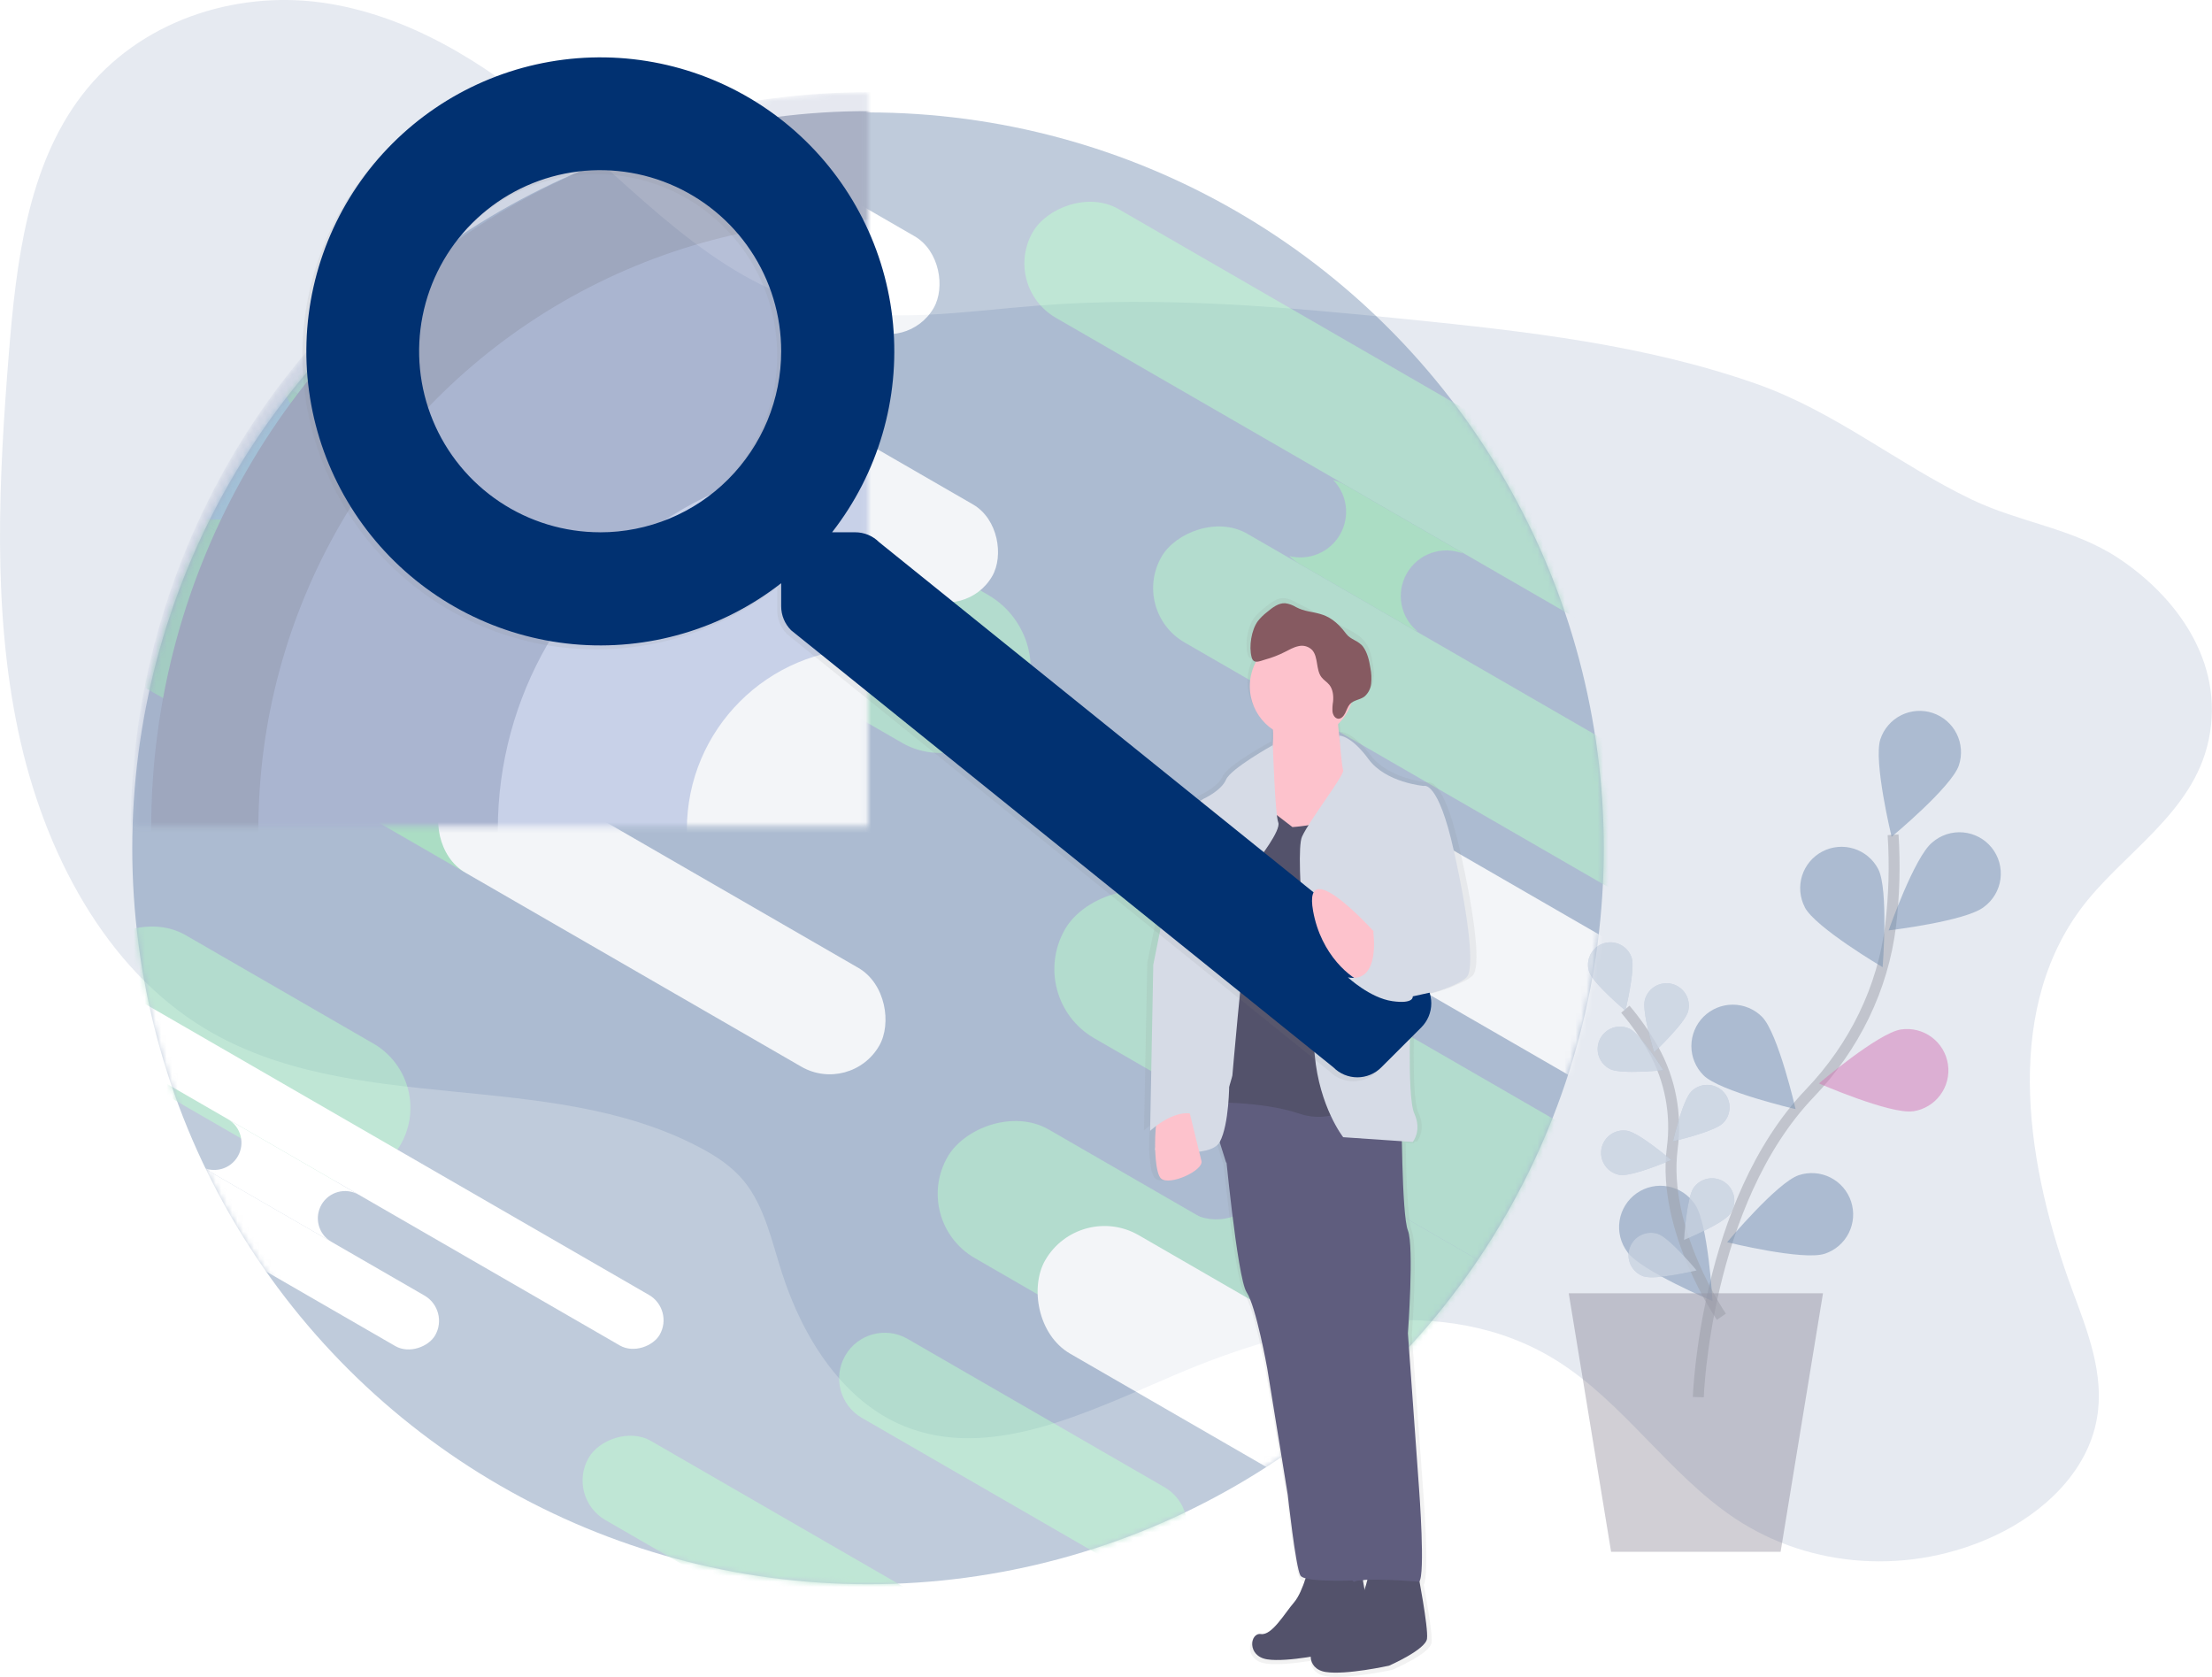 <svg width="405" height="307" viewBox="0 0 405 307" xmlns="http://www.w3.org/2000/svg" fill="none"><g clip-path="url(#a)"><path opacity=".1" d="M380.775 166.647c-14.238 19.537-9.539 47.424-1.309 69.642 2.757 7.437 5.888 15.304 4.459 23.396-1.746 9.892-9.951 17.304-18.479 21.341-15.547 7.357-33.913 6.182-47.821-3.088-12.001-8.001-20.449-21.297-32.684-28.917-20.475-12.747-47.057-7.051-69.845 2.681-16.122 6.884-33.782 15.751-49.493 9.394-11.056-4.474-18.501-15.86-22.418-28.033-1.891-5.877-3.215-12.256-6.982-16.857-2.241-2.735-5.201-4.64-8.245-6.233-27.782-14.548-63.517-5.456-90.451-21.687-18.184-10.961-29.502-32.233-34.204-54.596-4.702-22.363-3.539-45.969-1.666-69.173 1.331-16.489 3.437-34.11 13.351-47.068 10.485-13.7 28.058-19.144 43.773-16.999 15.715 2.146 29.804 10.874 42.129 21.294 15.417 12.998 29.6 29.317 48.773 34.252 13.06 3.361 26.935.982 40.511-.069 22.694-1.753 45.308.266 67.783 2.546 21.515 2.182 43.18 4.619 63.557 11.772 14.42 5.063 25.851 14.631 39.427 21.17 8.848 4.262 18.584 5.252 26.912 10.758 10.278 6.783 19.566 18.799 16.552 33.219-2.848 13.707-16.064 20.886-23.629 31.255z" fill="#013171"/><g opacity=".5"><g filter="url(#b)"><ellipse rx="134.715" ry="134.715" transform="matrix(-.866 -.5 -.5 .866 158.929 151.293)" fill="#013171" fill-opacity=".5"/><mask id="c" maskUnits="userSpaceOnUse" x="24" y="16" width="270" height="271"><circle r="134.715" transform="matrix(-.866 -.5 -.5 .866 158.929 151.292)" fill="#6DB0CC"/></mask><g mask="url(#c)"><rect width="66.835" height="27.152" rx="13.576" transform="matrix(-.866 -.5 -.5 .866 80.112 193.817)" fill="#7FCEAB"/><path d="M216.257 279.656c2.307-3.996.938-9.106-3.058-11.413l-47.028-27.151c-3.996-2.307-9.106-.938-11.413 3.057-2.307 3.996-.938 9.106 3.058 11.413l47.028 27.152c3.996 2.307 9.106.938 11.413-3.058z" fill="#7FCEAB"/><rect width="71.012" height="16.709" rx="8.354" transform="matrix(-.866 -.5 -.5 .866 173.463 291.119)" fill="#7FCEAB"/><rect width="116.961" height="29.24" rx="14.62" transform="matrix(-.866 -.5 -.5 .866 303.605 211.911)" fill="#7FCEAB"/><rect width="110.696" height="27.152" rx="13.576" transform="matrix(-.866 -.5 -.5 .866 276.158 251.349)" fill="#7FCEAB"/><rect width="196.328" height="22.975" rx="11.487" transform="matrix(-.866 -.5 -.5 .866 364.864 126.692)" fill="#7FCEAB"/><rect width="196.328" height="22.975" rx="11.487" transform="matrix(-.866 -.5 -.5 .866 388.436 186.125)" fill="#7FCEAB"/><path fill-rule="evenodd" clip-rule="evenodd" d="M259.593 111.625c-.394-.154-.781-.338-1.158-.556l-20.538-11.858c-.688-.397-1.298-.877-1.825-1.421 3.529.887 7.358-.621 9.268-3.928 1.91-3.308 1.3-7.379-1.233-9.992.734.185 1.456.473 2.144.871l20.539 11.858c.376.217.729.459 1.058.723-3.778-1.469-8.166-.005-10.255 3.613-2.09 3.62-1.163 8.153 2 10.69z" fill="#6FCF97"/><rect width="196.328" height="31.329" rx="15.665" transform="matrix(-.866 -.5 -.5 .866 194.461 112.726)" fill="#7FCEAB"/><rect width="154.556" height="31.329" rx="15.665" transform="matrix(-.866 -.5 -.5 .866 113.531 135.938)" fill="#6FCF97"/><rect width="142.025" height="29.24" rx="14.62" transform="matrix(-.866 -.5 -.5 .866 146.239 121.06)" fill="#6FCF97"/><rect width="92.841" height="29.24" rx="14.62" transform="matrix(-.866 -.5 -.5 .866 60.233 71.406)" fill="#6DB0CC"/><path d="M146.165 137.899c4.037-6.993 1.641-15.935-5.352-19.972l-42.71-24.659c-6.993-4.037-15.934-1.641-19.971 5.351-4.037 6.993-1.641 15.935 5.351 19.972l42.71 24.659c6.993 4.037 15.935 1.641 19.972-5.351z" fill="#6DB0CC"/><rect width="100.253" height="25.063" rx="12.532" transform="matrix(-.866 -.5 .5 -.866 271.923 287.677)" fill="#fff"/><rect width="100.253" height="25.063" rx="12.532" transform="matrix(-.866 -.5 .5 -.866 315.017 208.854)" fill="#fff"/><rect width="113.563" height="19.225" rx="9.612" transform="matrix(-.866 -.5 .5 -.866 176.859 109.796)" fill="#fff"/><rect width="89.4" height="19.225" rx="9.612" transform="matrix(-.866 -.5 .5 -.866 166.148 60.693)" fill="#fff"/><path fill-rule="evenodd" clip-rule="evenodd" d="M159.976 77.847l-.107-.061-55.607-32.104-.217-.13 6.082 3.511c4.291 2.477 9.777 1.007 12.255-3.284 2.435-4.218 1.056-9.591-3.066-12.126l29.789 17.199c-4.274-2.391-9.69-.91-12.147 3.345-2.477 4.291-1.007 9.778 3.284 12.255l19.734 11.394z" fill="#fff"/><rect width="119.337" height="10.68" rx="5.34" transform="matrix(-.866 -.5 -.5 .866 123.448 235.721)" fill="#fff"/><rect width="93.946" height="10.68" rx="5.34" transform="matrix(-.866 -.5 -.5 .866 82.338 235.831)" fill="#fff"/><path fill-rule="evenodd" clip-rule="evenodd" d="M94.053 231.088l-.055-.033-66.13-38.18-.125-.07 13.973 8.067c2.384 1.377 3.201 4.425 1.824 6.809-1.352 2.342-4.319 3.172-6.683 1.894l23.775 13.727c-2.341-1.391-3.134-4.411-1.769-6.776 1.376-2.384 4.425-3.201 6.808-1.824l28.381 16.386z" fill="#fff"/><path fill-rule="evenodd" clip-rule="evenodd" d="M227.587 201.786c4.351 2.645 5.813 8.296 3.254 12.729-2.596 4.495-8.344 6.035-12.839 3.44l-20.905-12.07.186.111 106.718 61.614c4.495 2.595 10.243 1.055 12.839-3.44 2.595-4.496 1.055-10.244-3.44-12.839l-85.813-49.545z" fill="#7FCEAB"/></g><rect width="91.898" height="20.886" rx="10.443" transform="matrix(-.866 -.5 .5 -.866 155.752 196.482)" fill="#fff"/></g><mask id="e" maskUnits="userSpaceOnUse" x="24" y="16" width="135" height="136"><mask id="d" maskUnits="userSpaceOnUse" x="24" y="16" width="270" height="271"><ellipse rx="134.714" ry="134.715" transform="matrix(-1 0 0 1 158.929 151.579)" fill="#C4C4C4"/></mask><path fill="#C4C4C4" d="M158.932 16.591h-134.715v134.715h134.715z" mask="url(#d)"/></mask><g mask="url(#e)"><ellipse rx="134.989" ry="134.989" transform="matrix(-1 0 0 1 158.929 151.869)" fill="#344A8B" fill-opacity=".25"/><ellipse rx="131.239" ry="131.24" transform="matrix(-1 0 0 1 158.928 151.58)" fill="#55638B"/><ellipse rx="111.625" ry="111.626" transform="matrix(-1 0 0 1 158.93 151.87)" fill="#6E7FB0"/><ellipse rx="67.783" ry="67.783" transform="matrix(-1 0 0 1 158.93 151.87)" fill="#AAB8E0"/><ellipse rx="33.17" ry="33.17" transform="matrix(-1 0 0 1 158.93 151.869)" fill="#fff"/></g></g><g opacity=".5"><path opacity=".5" d="M310.944 255.757s1.2-35.554 20.436-55.644c8.073-8.43 13.376-19.137 14.78-30.724.656-5.499.807-11.046.451-16.573" stroke="#535461" stroke-width="2" stroke-miterlimit="10"/><path opacity=".5" d="M358.659 140.091c-1.316 3.971-12.321 13.093-12.321 13.093s-3.371-13.897-2.055-17.865c.313-.944.809-1.817 1.46-2.569.65-.752 1.442-1.369 2.331-1.815.889-.446 1.857-.713 2.849-.785.992-.072 1.988.052 2.932.365s1.817.809 2.569 1.46c.753.65 1.37 1.442 1.816 2.331.446.889.712 1.857.784 2.849.073.992-.052 1.988-.365 2.932v.004zM363.246 166.022c-3.274 2.618-17.457 4.298-17.457 4.298s4.728-13.496 8.001-16.111c.77-.67 1.667-1.177 2.638-1.492.971-.314 1.995-.429 3.012-.338 1.016.092 2.004.388 2.903.87.899.483 1.691 1.143 2.329 1.94.638.796 1.108 1.714 1.382 2.697.275.983.347 2.011.214 3.023-.133 1.012-.47 1.987-.989 2.865-.519.879-1.211 1.643-2.033 2.248z" fill="#013171"/><path opacity=".5" d="M350.269 203.423c-4.138.611-17.242-5.092-17.242-5.092s10.889-9.266 15.027-9.877c.984-.146 1.987-.096 2.952.146.964.242 1.872.672 2.67 1.265.799.593 1.473 1.337 1.984 2.19.51.854.848 1.799.994 2.783.145.984.095 1.987-.147 2.952-.242.964-.672 1.872-1.265 2.67-.592.799-1.337 1.473-2.19 1.983-.853.511-1.799.849-2.783.994v-.014z" fill="#C10076"/><path opacity=".5" d="M334.075 229.513c-3.975 1.302-17.857-2.116-17.857-2.116s9.168-10.972 13.143-12.274c1.909-.627 3.988-.471 5.781.435 1.792.907 3.152 2.488 3.779 4.396.627 1.908.47 3.988-.436 5.78-.906 1.793-2.488 3.153-4.396 3.779h-.014zM330.438 166.083c1.931 3.71 14.26 10.973 14.26 10.973s1.12-14.253-.811-17.966c-.459-.882-1.087-1.665-1.849-2.305-.762-.639-1.642-1.122-2.59-1.421-.948-.3-1.946-.409-2.937-.323-.991.087-1.954.368-2.837.827-.882.459-1.665 1.087-2.304 1.848-.639.762-1.122 1.642-1.422 2.59-.299.949-.408 1.947-.322 2.937.087.991.367 1.955.826 2.837l-.014.003zM311.886 196.833c2.953 2.964 16.875 6.208 16.875 6.208s-3.197-13.937-6.146-16.901c-1.417-1.422-3.342-2.224-5.35-2.227-2.008-.004-3.936.79-5.359 2.207-1.422 1.418-2.224 3.342-2.228 5.351-.003 2.008.791 3.935 2.208 5.358v.004zM297.957 229.197c2.408 3.419 15.584 8.972 15.584 8.972s-.793-14.275-3.204-17.697c-.558-.848-1.281-1.576-2.125-2.139-.845-.564-1.794-.951-2.792-1.14-.998-.189-2.023-.176-3.016.04-.992.215-1.931.628-2.76 1.213-.83.586-1.533 1.332-2.068 2.195-.535.863-.892 1.825-1.048 2.828-.156 1.003-.108 2.028.14 3.013.248.984.691 1.909 1.304 2.719l-.015-.004z" fill="#013171"/><path opacity=".5" d="M315.17 241.042s-10.91-15.871-8.997-30.804c.843-6.258-.367-12.621-3.448-18.133-1.483-2.605-3.202-5.069-5.135-7.361" stroke="#535461" stroke-width="2" stroke-miterlimit="10"/><path opacity=".5" d="M298.743 175.325c.702 2.153-1.153 9.666-1.153 9.666s-5.939-4.968-6.641-7.117c-.337-1.033-.251-2.159.241-3.128.493-.97 1.35-1.704 2.383-2.042 1.034-.337 2.159-.25 3.128.242.97.492 1.704 1.349 2.042 2.382v-.003zM309.082 185.141c-.578 2.182-6.222 7.488-6.222 7.488s-2.284-7.397-1.706-9.587c.278-1.051.963-1.949 1.903-2.496.94-.546 2.059-.697 3.11-.419 1.052.279 1.95.963 2.496 1.903.547.94.698 2.059.419 3.111zM315.461 205.601c-1.604 1.597-9.15 3.324-9.15 3.324s1.76-7.539 3.368-9.136c.382-.379.835-.68 1.333-.885.499-.204 1.032-.309 1.571-.307.539.002 1.072.11 1.569.317.497.208.948.512 1.327.894.38.382.681.835.885 1.333.205.498.309 1.032.308 1.571-.002.538-.11 1.072-.317 1.569-.208.497-.512.948-.894 1.327v-.007zM316.803 222.175c-1.313 1.843-8.473 4.815-8.473 4.815s.461-7.729 1.774-9.572c.312-.439.707-.812 1.164-1.099.456-.286.964-.479 1.495-.569.53-.09 1.074-.074 1.599.046.524.12 1.021.342 1.459.654.439.312.813.707 1.099 1.163.286.457.479.965.569 1.495.09.531.074 1.075-.046 1.6-.12.524-.342 1.02-.654 1.459l.014.008zM294.815 195.713c2.033.996 9.732.196 9.732.196s-4.098-6.568-6.131-7.561c-.977-.478-2.103-.547-3.131-.195-1.029.353-1.874 1.1-2.352 2.077-.477.977-.547 2.103-.194 3.131.353 1.028 1.1 1.874 2.076 2.352zM296.63 215.079c2.24.342 9.347-2.724 9.347-2.724s-5.878-5.041-8.114-5.368c-1.075-.163-2.171.107-3.047.751-.876.645-1.459 1.611-1.623 2.686-.163 1.075.107 2.171.751 3.047.645.875 1.611 1.459 2.686 1.623v-.015zM300.972 233.652c2.15.728 9.674-1.091 9.674-1.091s-4.939-5.961-7.088-6.677c-1.032-.343-2.158-.262-3.13.226-.973.487-1.711 1.34-2.054 2.372-.343 1.033-.262 2.159.225 3.131.488.972 1.341 1.711 2.373 2.054v-.015z" fill="#013171"/><path opacity=".5" d="M298.743 175.325c.702 2.153-1.153 9.666-1.153 9.666s-5.939-4.968-6.641-7.117c-.337-1.033-.251-2.159.241-3.128.493-.97 1.35-1.704 2.383-2.042 1.034-.337 2.159-.25 3.128.242.97.492 1.704 1.349 2.042 2.382v-.003zM309.082 185.141c-.578 2.182-6.222 7.488-6.222 7.488s-2.284-7.397-1.706-9.587c.278-1.051.963-1.949 1.903-2.496.94-.546 2.059-.697 3.11-.419 1.052.279 1.95.963 2.496 1.903.547.94.698 2.059.419 3.111zM315.461 205.601c-1.604 1.597-9.15 3.324-9.15 3.324s1.76-7.539 3.368-9.136c.382-.379.835-.68 1.333-.885.499-.204 1.032-.309 1.571-.307.539.002 1.072.11 1.569.317.497.208.948.512 1.327.894.38.382.681.835.885 1.333.205.498.309 1.032.308 1.571-.002.538-.11 1.072-.317 1.569-.208.497-.512.948-.894 1.327v-.007zM316.803 222.175c-1.313 1.843-8.473 4.815-8.473 4.815s.461-7.729 1.774-9.572c.312-.439.707-.812 1.164-1.099.456-.286.964-.479 1.495-.569.53-.09 1.074-.074 1.599.046.524.12 1.021.342 1.459.654.439.312.813.707 1.099 1.163.286.457.479.965.569 1.495.09.531.074 1.075-.046 1.6-.12.524-.342 1.02-.654 1.459l.014.008zM294.815 195.713c2.033.996 9.732.196 9.732.196s-4.098-6.568-6.131-7.561c-.977-.478-2.103-.547-3.131-.195-1.029.353-1.874 1.1-2.352 2.077-.477.977-.547 2.103-.194 3.131.353 1.028 1.1 1.874 2.076 2.352zM296.63 215.079c2.24.342 9.347-2.724 9.347-2.724s-5.878-5.041-8.114-5.368c-1.075-.163-2.171.107-3.047.751-.876.645-1.459 1.611-1.623 2.686-.163 1.075.107 2.171.751 3.047.645.875 1.611 1.459 2.686 1.623v-.015zM300.972 233.652c2.15.728 9.674-1.091 9.674-1.091s-4.939-5.961-7.088-6.677c-1.032-.343-2.158-.262-3.13.226-.973.487-1.711 1.34-2.054 2.372-.343 1.033-.262 2.159.225 3.131.488.972 1.341 1.711 2.373 2.054v-.015z" fill="#fff"/><path opacity=".5" d="M294.982 284.077h31.033l7.761-47.326h-46.551l7.757 47.326z" fill="#474059"/><path opacity=".1" d="M293.164 236.751l7.248 44.224h26.113l-.51 3.102h-31.033l-7.757-47.326h5.939z"/></g><path d="M210.357 210.464h.055c.08 2.436.425 4.64 1.091 5.251 1.586 1.455 8.161-1.454 7.71-3.215l-.436-1.713c1.774-.221 3.291-.727 3.895-1.767l1.142 3.52.08.251h.087c.753 7.136 2.458 21.952 3.822 23.938 1.819 2.629 3.91 14.024 3.91 14.024l3.909 23.374s1.506 13.456 2.408 14.911c.262.277.611.458.989.512-.527 1.579-1.284 3.423-2.182 4.452-1.818 2.044-4.211 6.135-6.317 5.844-2.106-.291-2.706 4.092 1.204 4.674 2.164.323 5.615-.07 8.266-.484 0 1.171.815 2.517 2.862 2.822 3.91.586 12.031-1.167 12.031-1.167s6.91-2.91 7.219-4.968c.218-1.491-.84-7.478-1.429-10.616 1.091-1.75-.073-16.846-.073-16.846l-2.106-28.924s1.204-16.067 0-18.991c-.753-1.819-1.033-10.184-1.138-16.166l1.455.094.225-.316.364.025s1.818-2.043.302-5.258c-1.117-2.39-.906-13.177-.728-18.548l.215-2.546c.08-.077.141-.172.178-.276 2.821-.381 5.563-1.211 8.121-2.459.772-.321 1.491-.757 2.131-1.295 1.506-1.454.6-10.226-2.407-23.374-3.008-13.147-5.714-11.979-5.714-11.979s-7.219-.586-10.528-4.968c-3.31-4.383-5.532-4.324-5.532-4.324-.084-.575-.142-1.117-.182-1.622l-.04-.553c1.125-1.047 1.983-2.347 2.502-3.794.677-.363 1.51-.483 2.157-.941.165-.12.315-.26.447-.415.649-.599 1.061-1.411 1.16-2.288.104-.957.058-1.925-.134-2.869-.229-1.397-.567-2.826-1.382-3.924-.815-1.099-2.033-1.76-3.208-2.375-3.181-1.671-6.37-3.324-9.568-4.961-.625-.382-1.322-.629-2.048-.727-1.28-.073-2.429.804-3.462 1.636-.412.325-.807.671-1.182 1.037-.319.283-.61.596-.869.935-1.208 1.618-1.72 4.666-1.189 6.688.167.64.527.825.971.818-.659 1.309-1.001 2.754-1.001 4.219.008 1.604.418 3.18 1.194 4.584.776 1.404 1.893 2.59 3.247 3.45 0 .203 0 .403.018.596.015.746-.009 1.493-.073 2.237 0 0-8.001 4.324-8.899 6.368-.898 2.044-4.211 3.506-4.211 3.506s-6.317 3.215-6.317 14.609l-3.31 16.067-.6 30.677s.415-.364 1.091-.88l-.058.629c-.09 1.173-.121 2.349-.091 3.524l-.044.277zm40.405 79.395c-.123.47-.305 1.092-.534 1.819-.102-.604-.204-1.2-.306-1.768.262-.025.542-.04.84-.051z" fill="url(#f)"/><path d="M239.837 286.092s-1.16 5.215-2.909 7.241c-1.749 2.026-4.041 6.084-6.063 5.793-2.022-.291-2.607 4.055 1.16 4.634 3.768.578 11.569-1.157 11.569-1.157s6.663-2.909 6.95-4.924c.287-2.015-1.738-12.456-1.738-12.456l-8.969.869z" fill="#53526B"/><path opacity=".05" d="M239.837 286.092s-1.16 5.215-2.909 7.241c-1.749 2.026-4.041 6.084-6.063 5.793-2.022-.291-2.607 4.055 1.16 4.634 3.768.578 11.569-1.157 11.569-1.157s6.663-2.909 6.95-4.924c.287-2.015-1.738-12.456-1.738-12.456l-8.969.869z"/><path d="M250.555 288.408s-1.16 5.216-2.909 7.241c-1.75 2.026-4.052 6.085-6.07 5.794-2.019-.291-2.608 4.055 1.16 4.633 3.768.579 11.587-1.16 11.587-1.16s6.663-2.909 6.95-4.924c.287-2.015-1.739-12.456-1.739-12.456l-8.979.872z" fill="#53526B"/><path d="M224.196 209.049s2.316 24.909 4.055 27.516c1.738 2.608 3.764 13.904 3.764 13.904l3.764 23.17s1.455 13.326 2.317 14.773c.861 1.448 11.612.826 11.612.826l-6.685-76.716-18.827-3.473z" fill="#5F5D7E"/><path opacity=".05" d="M224.196 209.049s2.316 24.909 4.055 27.516c1.738 2.608 3.764 13.904 3.764 13.904l3.764 23.17s1.455 13.326 2.317 14.773c.861 1.448 11.612.826 11.612.826l-6.685-76.716-18.827-3.473z"/><path d="M219.562 197.167l.756 2.404 4.092 12.988.08.247h.022c.549.124 12.143 2.789 14.645 3.608.135.041.268.091.397.149 1.16.578 2.607 21.432 2.607 21.432s.869 19.697 1.455 21.144c.585 1.448 2.909 31.277 4.346 30.411 1.436-.865 11.874 0 11.874 0 1.16-1.16 0-16.798 0-16.798l-2.058-28.669s1.16-15.93 0-18.828c-1.16-2.899-1.16-22.301-1.16-22.301l-23.709-3.706-2.291-.364-11.056-1.717z" fill="#5F5D7E"/><path opacity=".02" d="M220.319 199.575l4.091 12.987.098.255c.549.124 12.144 2.789 14.646 3.608h.251l-6.478-17.174-.185-.494-2.106.134-10.317.684z"/><path opacity=".1" d="M247.369 139.244s-10.717 11.587-17.38 2.025l-6.372 4.346 1.161 6.663-3.768 50.396s9.848-.291 16.798 2.025c1.936.687 4.027.806 6.029.344 2.001-.461 3.828-1.486 5.267-2.951l-1.145-44.311 2.607-13.613-3.197-4.924z"/><path d="M247.369 138.375s-10.717 11.586-17.38 2.025l-6.372 4.346 1.161 6.663-3.768 50.396s9.848-.291 16.798 2.025c1.936.687 4.027.806 6.029.344 2.001-.462 3.828-1.486 5.267-2.951l-1.145-44.312 2.607-13.612-3.197-4.924z" fill="#53526B"/><path d="M225.974 189.974v1.826h-.582v-1.215h-2.127v1.215h-.586v-1.822l3.295-.004zM225.454 189.385h-2.248c-.147-.036-.282-.11-.39-.217-.107-.106-.184-.24-.221-.387h3.466c-.037.147-.114.28-.222.387-.107.106-.242.181-.389.217" fill="#E82127"/><path d="M245.776 188.803c-.038.145-.115.277-.221.383-.107.105-.24.18-.386.217h-.946l-.047.018v2.386h-.582v-2.386l-.054-.018h-.946c-.145-.038-.278-.113-.384-.219-.107-.105-.184-.237-.223-.381h3.789z" fill="#E82127"/><path d="M225.065 198.332s0 7.531-1.739 10.717c-1.738 3.186-11.874 1.455-11.874 1.455l2.026-10.718 11.587-1.454z" fill="#D6DBE6"/><path d="M212.554 215.715c1.527 1.455 7.859-1.454 7.423-3.186-.306-1.225-1.375-5.611-1.982-8.099l-.422-1.749s-3.71-1.16-5.019 0c-.476.422-.811 2.084-.967 4.091-.27 3.488.003 8.02.967 8.943zM226.501 143.586l10.136 7.819s15.06-.869 11.296-8.11c-1.639-3.185-2.628-6.663-2.909-10.234-.123-1.317-.123-2.643 0-3.961 0 0-13.904-12.729-12.166 1.739.137 1.11.217 2.227.24 3.346.208 10.859-6.597 9.401-6.597 9.401z" fill="#FDC2CC"/><path opacity=".1" d="M232.888 130.843c.137 1.11.217 2.227.24 3.345 1.56 1.034 3.391 1.583 5.262 1.579 2.593 0 4.502-2.524 6.226-4.201-.192-2.404.433-2.462.433-2.462s-13.9-12.743-12.161 1.739z"/><path d="M238.39 135.188c5.279 0 9.558-4.279 9.558-9.557 0-5.279-4.279-9.558-9.558-9.558-5.278 0-9.557 4.279-9.557 9.558 0 5.278 4.279 9.557 9.557 9.557z" fill="#FDC2CC"/><path opacity=".1" d="M245.194 134.752s1.593.146 4.779 4.488c3.186 4.342 10.136 4.924 10.136 4.924s2.608-1.16 5.503 11.875c2.894 13.034 3.764 21.722 2.316 23.17-1.447 1.447-7.241 3.48-10.15 3.48 0 0-.869 18.246.578 21.432 1.448 3.186-.291 5.215-.291 5.215l-12.729-.869s-4.346-5.502-5.215-15.06c-.869-9.558-3.764-36.787-2.317-39.972 1.448-3.186 7.82-11.296 7.532-12.166-.287-.869-.142-6.517-.142-6.517z"/><path d="M245.227 134.665s2.142-.058 5.328 4.288c3.186 4.346 10.132 4.924 10.132 4.924s2.608-1.16 5.503 11.874c2.895 13.035 3.764 21.723 2.316 23.171-1.447 1.447-7.241 3.476-10.135 3.476 0 0-.87 18.246.578 21.432 1.447 3.186-.291 5.215-.291 5.215l-12.729-.869s-4.346-5.502-5.215-15.06c-.869-9.558-3.772-36.783-2.324-39.954 1.447-3.172 7.819-11.296 7.532-12.165-.288-.87-.695-6.332-.695-6.332z" fill="#D6DBE6"/><path opacity=".1" d="M211.59 206.769c1.386-1.058 4.001-2.706 6.408-2.342l-.422-1.75s-3.709-1.16-5.019 0c-.483.422-.814 2.081-.967 4.092zM233.047 136.491s-7.386 4.779-8.255 6.808c-.869 2.029-4.055 3.477-4.055 3.477s-6.081 3.186-6.081 14.482l-3.186 15.929 14.482 20.275s1.738-20.275 2.608-25.199c.869-4.925 2.025-14.184 2.025-14.184s4.346-5.503 3.764-6.95c-.581-1.447-1.302-14.638-1.302-14.638z"/><path d="M233.047 136.403s-7.702 4.288-8.568 6.314c-.865 2.026-4.055 3.477-4.055 3.477s-6.081 3.186-6.081 14.482l-3.186 15.929-.578 30.411s5.215-4.924 8.979-2.607c3.765 2.316 6.081-7.532 6.081-7.532s1.739-20.276 2.608-25.2c.869-4.924 2.026-14.184 2.026-14.184s4.346-5.502 3.764-6.95c-.582-1.447-.99-14.14-.99-14.14z" fill="#D6DBE6"/><path opacity=".1" d="M230 114.004c.49-.624 1.057-1.184 1.687-1.666.997-.829 2.099-1.695 3.335-1.622.7.093 1.372.334 1.971.706 3.08 1.622 6.15 3.261 9.212 4.917 1.131.611 2.299 1.258 3.088 2.356.789 1.099 1.109 2.51 1.331 3.892.186.936.23 1.895.131 2.844-.09.93-.542 1.788-1.258 2.389-.826.6-1.957.604-2.648 1.39-.4.454-.574 1.091-.858 1.643-.284.553-.775 1.091-1.335.993-.56-.098-.898-.691-.978-1.291-.036-.608 0-1.218.105-1.818.109-1.091-.029-2.248-.662-3.059-.436-.553-1.062-.887-1.483-1.455-1.011-1.367-.55-3.636-1.659-4.92-.322-.336-.727-.58-1.174-.708-.448-.127-.921-.134-1.372-.02-.898.19-1.72.677-2.545 1.091-1.116.563-2.284 1.014-3.488 1.346-1.011.276-2.182.938-2.528-.407-.527-1.975-.036-4.997 1.128-6.601z"/><path d="M230.291 113.717c.49-.624 1.057-1.184 1.687-1.666.997-.829 2.099-1.695 3.335-1.622.7.093 1.372.333 1.972.705 3.076 1.622 5.633.088 9.212 4.917.763 1.033 2.298 1.259 3.087 2.357.789 1.098 1.109 2.509 1.331 3.891.186.937.23 1.895.131 2.844-.09.931-.542 1.789-1.258 2.39-.826.6-1.957.604-2.648 1.389-.4.455-.574 1.091-.858 1.644-.284.553-.775 1.091-1.335.993-.56-.098-.898-.691-.978-1.291-.036-.608 0-1.219.105-1.819.11-1.091-.029-2.247-.661-3.058-.437-.553-1.062-.888-1.484-1.455-1.011-1.367-.549-3.637-1.659-4.921-.322-.335-.727-.579-1.174-.707-.448-.128-.921-.135-1.371-.02-.899.189-1.721.677-2.546 1.091-1.115.563-2.284 1.013-3.488 1.346-1.011.276-2.182.938-2.527-.408-.531-1.974-.037-5 1.127-6.6z" fill="#865A61"/><path opacity=".1" d="M256.396 157.922s3.862 9.849.964 13.904l-6.372-1.455s5.793 1.739 4.924-1.738c-.869-3.477.484-10.711.484-10.711zM258.505 182.256s-8.401.579-10.717-1.16c3.05 2.329 6.653 3.826 10.455 4.346l.262-3.186zM222.315 163.708s-4.346 13.326-4.055 15.352c.291 2.025.869 24.33.869 24.33l.869-.291-.29-24.33 2.607-15.061z"/><path d="M259.527 179.994l-99.285-80.01c-.578-.578-1.264-1.035-2.019-1.347-.755-.312-1.565-.472-2.382-.471h-4.218c8.43-10.804 12.422-24.416 11.162-38.062-1.259-13.646-7.677-26.297-17.943-35.374-10.266-9.077-23.608-13.897-37.305-13.477-13.697.42-26.719 6.05-36.409 15.74-9.69 9.69-15.319 22.711-15.74 36.408-.42 13.697 4.399 27.039 13.477 37.305 9.077 10.266 21.729 16.684 35.374 17.944 13.645 1.26 27.258-2.733 38.061-11.163v4.215c-.001.817.159 1.626.471 2.381.312.756.77 1.442 1.348 2.02l99.285 80.01c.575.579 1.259 1.039 2.012 1.353.753.314 1.562.476 2.378.476.816 0 1.624-.162 2.377-.476.754-.314 1.438-.774 2.012-1.353l7.318-7.31c1.167-1.167 1.825-2.748 1.83-4.399.005-1.651-.644-3.236-1.805-4.41zm-150.372-81.828c-6.555 0-12.964-1.944-18.414-5.586-5.451-3.642-9.699-8.819-12.208-14.876-2.509-6.057-3.165-12.721-1.886-19.151 1.279-6.43 4.436-12.336 9.071-16.971 4.636-4.636 10.542-7.792 16.971-9.071 6.43-1.279 13.094-.623 19.151 1.886s11.233 6.757 14.875 12.208c3.642 5.451 5.586 11.859 5.586 18.415.004 4.354-.851 8.666-2.516 12.69-1.664 4.023-4.105 7.679-7.184 10.758-3.078 3.079-6.734 5.521-10.757 7.187-4.023 1.665-8.334 2.521-12.689 2.519v-.007z" fill="url(#g)"/><path d="M260.255 179.267l-99.286-80.01c-.577-.578-1.264-1.036-2.019-1.348-.755-.312-1.564-.472-2.381-.471h-4.219c8.431-10.804 12.423-24.416 11.163-38.062-1.26-13.646-7.677-26.297-17.943-35.374-10.266-9.077-23.608-13.897-37.306-13.477-13.697.421-26.718 6.05-36.408 15.74-9.69 9.69-15.319 22.711-15.74 36.408-.42 13.697 4.399 27.039 13.477 37.306 9.077 10.266 21.729 16.683 35.374 17.943 13.646 1.26 27.258-2.732 38.062-11.163v4.215c-.001.817.159 1.627.471 2.382.312.755.77 1.441 1.347 2.019l99.286 80.01c.574.58 1.258 1.04 2.012 1.354.753.314 1.561.475 2.377.475.816 0 1.625-.161 2.378-.475.753-.314 1.437-.774 2.012-1.354l7.317-7.31c1.168-1.166 1.826-2.748 1.831-4.399.004-1.65-.645-3.236-1.805-4.409zm-150.372-81.829c-6.556 0-12.964-1.944-18.415-5.586-5.451-3.642-9.699-8.819-12.208-14.876-2.509-6.057-3.165-12.721-1.886-19.151 1.279-6.43 4.436-12.336 9.071-16.971 4.635-4.636 10.542-7.792 16.972-9.071 6.429-1.279 13.094-.622 19.15 1.886 6.057 2.509 11.234 6.757 14.876 12.208 3.642 5.451 5.586 11.859 5.586 18.415.003 4.354-.852 8.666-2.516 12.689-1.665 4.023-4.106 7.679-7.184 10.758-3.079 3.079-6.734 5.521-10.757 7.186s-8.335 2.521-12.689 2.519v-.007z" fill="#013171"/><path d="M252.872 171.972s-14.493-16.621-12.456-5.216c1.455 8.111 6.95 12.457 9.557 13.326 2.608.869 2.899-8.11 2.899-8.11z" fill="#FDC2CC"/><path d="M256.349 156.621s.291 10.717 1.738 12.165c1.447 1.447-.869 3.186-.869 3.186l-5.794-1.455s1.455 9.558-4.633 8.401c0 0 4.055 3.764 8.11 4.346 4.055.582 3.764-.869 3.764-.869l6.081-7.241-8.397-18.533zM257.952 182.551l5.877-1.291-.785-2.71-3.637-1.454-4.728 2.182 3.273 3.273z" fill="#D6DBE6"/></g><defs><filter id="b" x="20.192" y="16.555" width="277.474" height="277.475" filterUnits="userSpaceOnUse" color-interpolation-filters="sRGB"><feFlood flood-opacity="0" result="BackgroundImageFix"/><feColorMatrix in="SourceAlpha" values="0 0 0 0 0 0 0 0 0 0 0 0 0 0 0 0 0 0 127 0"/><feOffset dy="4"/><feGaussianBlur stdDeviation="2"/><feColorMatrix values="0 0 0 0 0 0 0 0 0 0 0 0 0 0 0 0 0 0 0.25 0"/><feBlend in2="BackgroundImageFix" result="effect1_dropShadow"/><feBlend in="SourceGraphic" in2="effect1_dropShadow" result="shape"/></filter><linearGradient id="f" x1="-63593.1" y1="171535" x2="-63593.1" y2="64295.4" gradientUnits="userSpaceOnUse"><stop stop-color="#808080" stop-opacity=".25"/><stop offset=".54" stop-color="#808080" stop-opacity=".12"/><stop offset="1" stop-color="#808080" stop-opacity=".1"/></linearGradient><linearGradient id="g" x1="98613.4" y1="106093" x2="98613.4" y2="10200.2" gradientUnits="userSpaceOnUse"><stop stop-color="#808080" stop-opacity=".25"/><stop offset=".54" stop-color="#808080" stop-opacity=".12"/><stop offset="1" stop-color="#808080" stop-opacity=".1"/></linearGradient><clipPath id="a"><path fill="#fff" d="M0 0h405v307h-405z"/></clipPath></defs></svg>